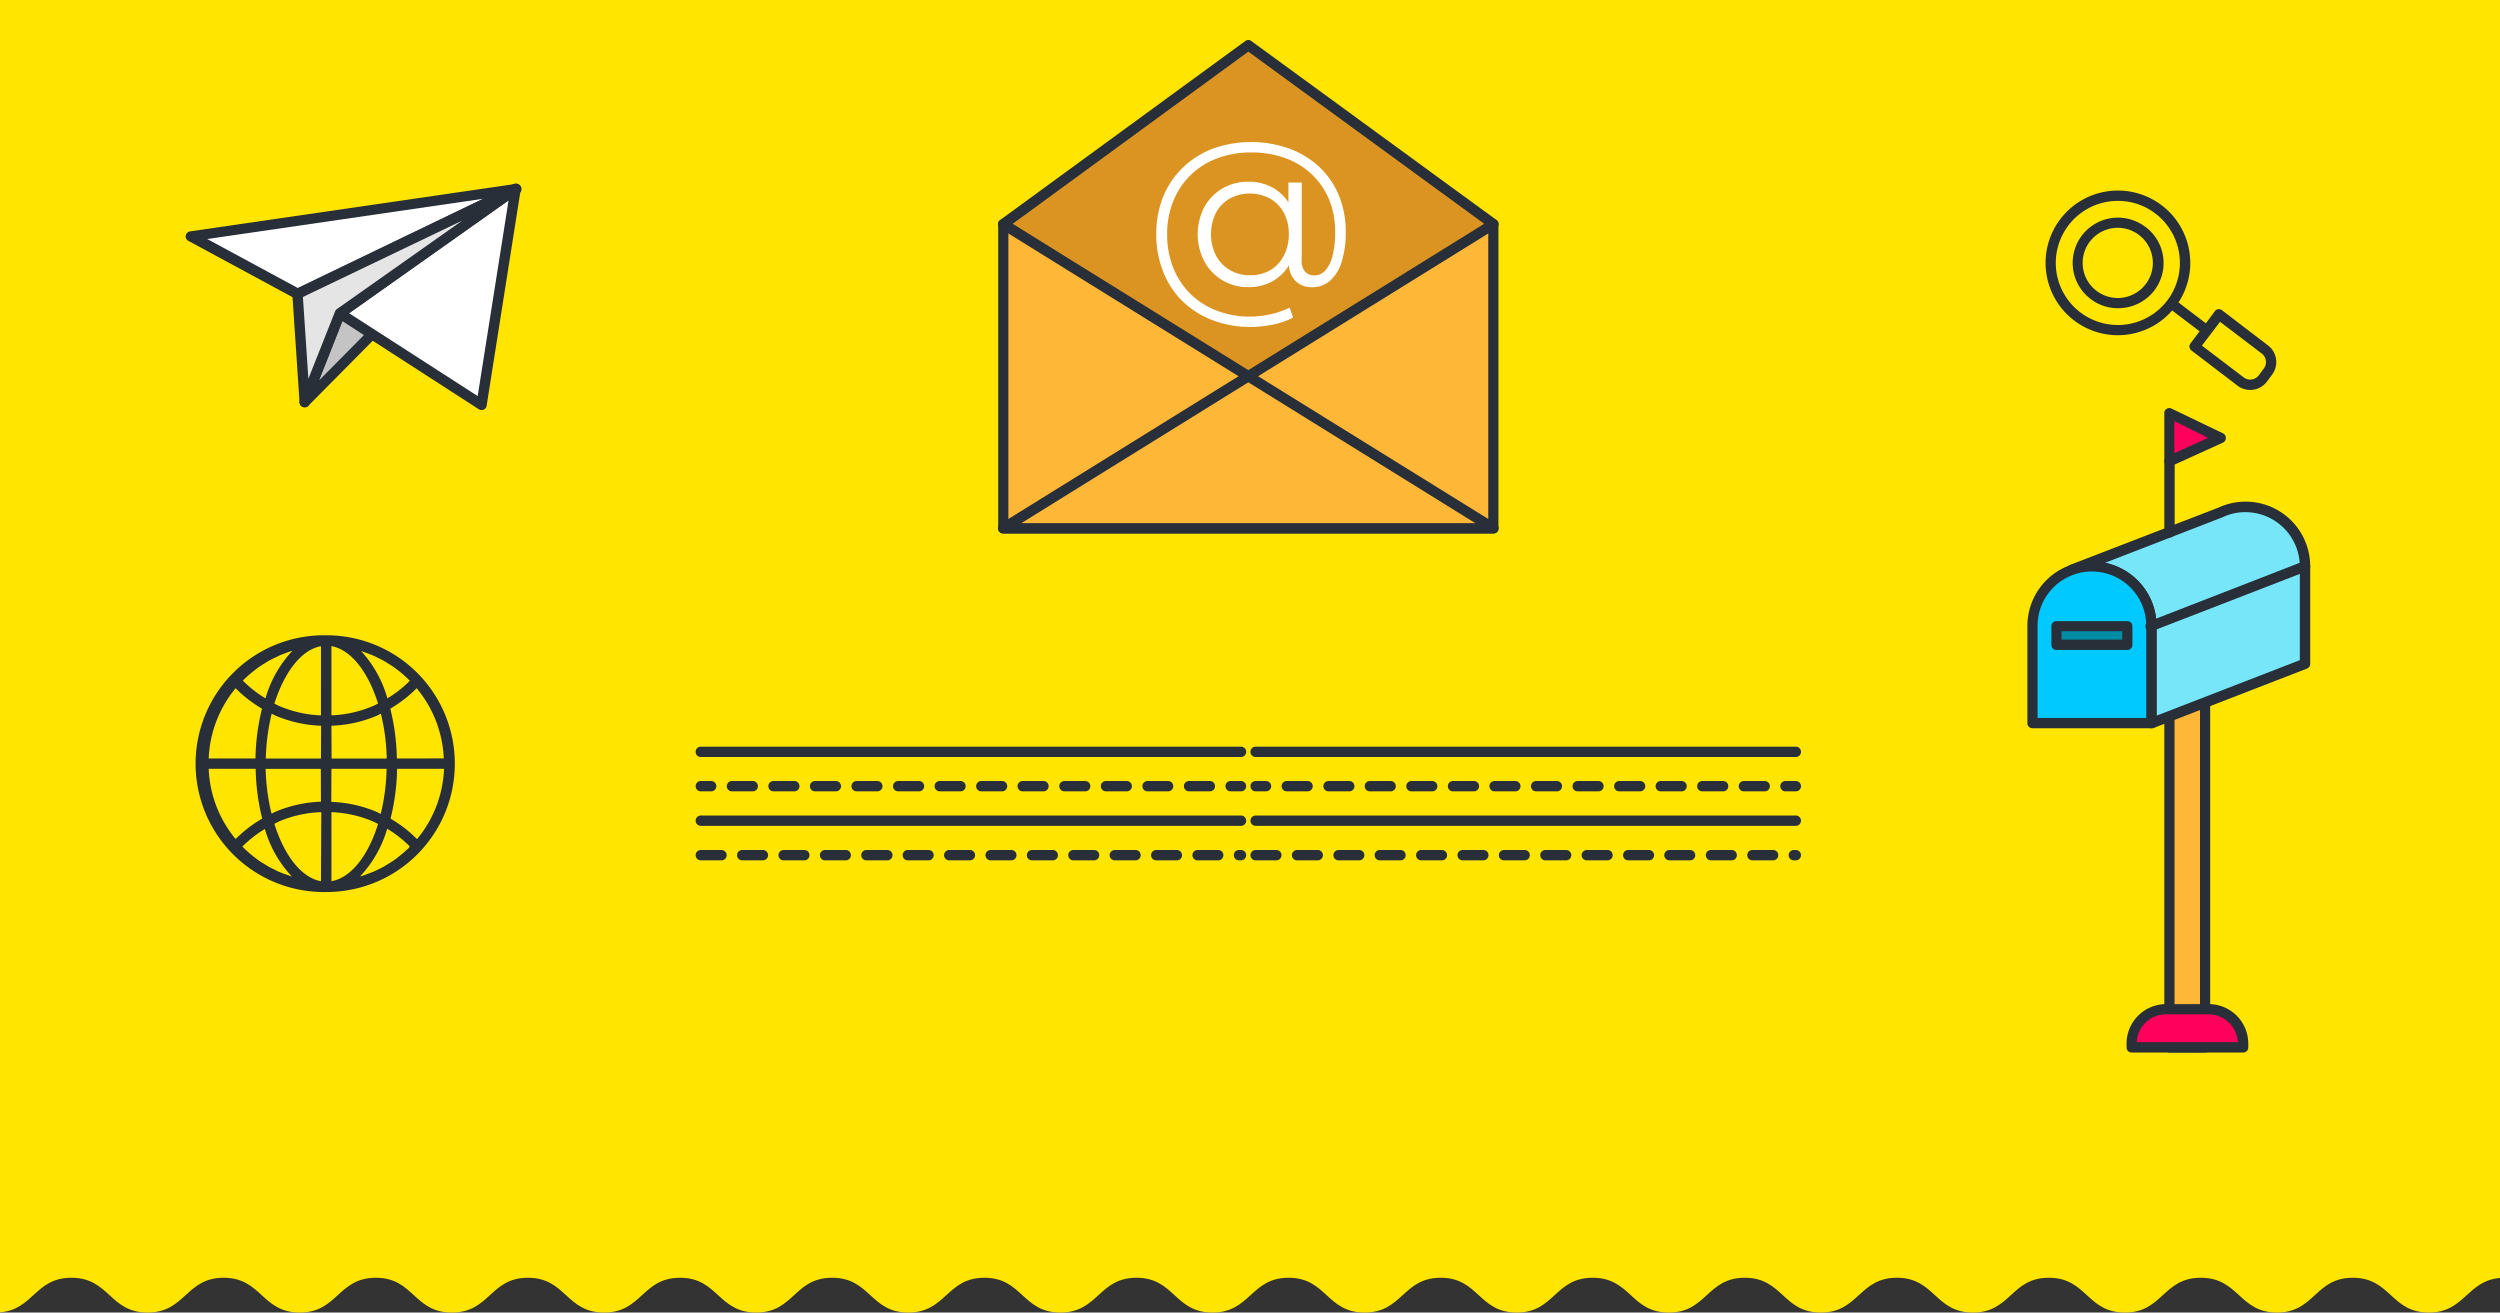 <?xml version="1.0" encoding="UTF-8"?>
<svg xmlns="http://www.w3.org/2000/svg" id="OBJECTS" viewBox="0 0 498.67 261.81">
  <rect x="0" y="0" width="498.67" height="261.81" fill="#333333" stroke="none"/>
  <defs>
    <style>.cls-1{fill:#ffe500;}.cls-2{fill:#c4c4c4;}.cls-3{fill:#282f39;}.cls-4{fill:#fff;}.cls-5{fill:#e5e5e5;}.cls-6{fill:#ffb737;}.cls-7{fill:#78e6f9;}.cls-8{fill:#00c9ff;}.cls-9{fill:#008ca3;}.cls-10{fill:#ff005c;}.cls-11{fill:#db9421;}</style>
  </defs>
  <path class="cls-1" d="M499.67,1V255.91c-6.64.57-7,6.9-14.2,6.9-7.58,0-7.58-6.94-15.16-6.94s-7.57,6.94-15.13,6.94-7.58-6.94-15.18-6.94-7.58,6.94-15.16,6.94-7.58-6.94-15.16-6.94-7.57,6.94-15.15,6.94-7.58-6.94-15.16-6.94-7.6,6.94-15.18,6.94-7.58-6.94-15.16-6.94-7.58,6.94-15.16,6.94-7.58-6.94-15.18-6.94-7.58,6.94-15.16,6.94-7.58-6.94-15.15-6.94-7.61,6.94-15.19,6.94-7.58-6.94-15.15-6.94-7.61,6.94-15.19,6.94-7.58-6.94-15.15-6.94-7.61,6.94-15.19,6.94-7.58-6.94-15.15-6.94-7.61,6.94-15.19,6.94-7.57-6.94-15.18-6.94-7.58,6.94-15.16,6.94-7.6-6.94-15.18-6.94-7.58,6.94-15.16,6.94-7.6-6.94-15.18-6.94-7.58,6.94-15.18,6.94-7.58-6.94-15.16-6.94-7.6,6.94-15.18,6.94-7.6-6.94-15.18-6.94-7.58,6.94-15.18,6.94-7.58-6.94-15.19-6.94c-7.25,0-7.55,6.35-14.24,6.9V1Z" transform="translate(-1 -1)"></path>
  <polygon class="cls-2" points="60.78 80.21 102.84 37.7 67.8 62.52 60.78 80.21"></polygon>
  <path class="cls-3" d="M61.78,82.24a1,1,0,0,1-.56-.17,1,1,0,0,1-.4-1.24l7-17.69a1,1,0,0,1,.36-.46l35.05-24.82a1,1,0,0,1,1.38.17,1,1,0,0,1,0,1.4L62.51,81.93A1,1,0,0,1,61.78,82.24Zm7.86-18.06-5,12.7,30.2-30.52Z" transform="translate(-1 -1)"></path>
  <polygon class="cls-4" points="38.07 47.15 59.34 58.65 102.84 37.7 38.07 47.15"></polygon>
  <path class="cls-3" d="M60.34,60.68a1,1,0,0,1-.49-.13L38.58,49.05A1,1,0,0,1,38.05,48a1.05,1.05,0,0,1,.87-.85l64.77-9.44a1,1,0,0,1,.6,2L60.79,60.58A1.22,1.22,0,0,1,60.34,60.68Zm-18-12,18.07,9.77,36.95-17.8Z" transform="translate(-1 -1)"></path>
  <polygon class="cls-4" points="67.8 62.52 96.06 80.76 102.84 37.7 67.8 62.52"></polygon>
  <path class="cls-3" d="M97.06,82.79a1,1,0,0,1-.56-.16L68.24,64.38a1,1,0,0,1-.48-.84,1,1,0,0,1,.44-.86l35.05-24.82a1,1,0,0,1,1.14,0,1,1,0,0,1,.47,1L98.07,81.92a1,1,0,0,1-.59.78A1.06,1.06,0,0,1,97.06,82.79ZM70.64,63.48,96.28,80,102.44,41Z" transform="translate(-1 -1)"></path>
  <polygon class="cls-5" points="59.34 58.65 60.78 80.21 67.8 62.52 102.84 37.7 59.34 58.65"></polygon>
  <path class="cls-3" d="M61.78,82.24l-.16,0a1,1,0,0,1-.87-1L59.31,59.72a1,1,0,0,1,.58-1L103.4,37.77a1,1,0,0,1,1,1.77L69.64,64.18l-6.9,17.41A1,1,0,0,1,61.78,82.24Zm-.36-22,1.09,16.31,5.33-13.44a1,1,0,0,1,.36-.46L93.21,45Z" transform="translate(-1 -1)"></path>
  <rect class="cls-6" x="432.71" y="131.6" width="7.15" height="77.31"></rect>
  <path class="cls-3" d="M440.86,210.94h-7.15a1,1,0,0,1-1-1V132.6a1,1,0,0,1,1-1h7.15a1,1,0,0,1,1,1v77.31A1,1,0,0,1,440.86,210.94Zm-6.11-2.07h5.08V133.63h-5.08Z" transform="translate(-1 -1)"></path>
  <path class="cls-7" d="M460.78,114v19.37l-30.64,11.87V125.87A11.88,11.88,0,0,0,418.27,114a11.55,11.55,0,0,0-3.95.68l29.62-11.45a13.28,13.28,0,0,1,1.52-.59,12.23,12.23,0,0,1,3.44-.51A11.88,11.88,0,0,1,460.78,114Z" transform="translate(-1 -1)"></path>
  <path class="cls-3" d="M430.14,146.26a1,1,0,0,1-.58-.18,1,1,0,0,1-.45-.85V125.87A10.84,10.84,0,0,0,418.27,115a10.61,10.61,0,0,0-3.61.61,1,1,0,0,1-1.31-.61,1,1,0,0,1,.59-1.33l29.63-11.44A12.88,12.88,0,0,1,461.81,114v19.37a1,1,0,0,1-.66,1l-30.64,11.87A.94.94,0,0,1,430.14,146.26Zm-9.24-33a12.91,12.91,0,0,1,10.27,12.64v17.85l28.57-11.07V114a10.86,10.86,0,0,0-10.84-10.84,10.27,10.27,0,0,0-4.52,1Zm39.88,20.13h0Z" transform="translate(-1 -1)"></path>
  <path class="cls-8" d="M430.14,125.87v19.36H406.4V125.87a11.87,11.87,0,0,1,7.24-10.94c.23-.09.46-.19.68-.26a11.55,11.55,0,0,1,3.95-.68,11.88,11.88,0,0,1,11.87,11.88Z" transform="translate(-1 -1)"></path>
  <path class="cls-3" d="M430.14,146.26H406.4a1,1,0,0,1-1-1V125.87A12.88,12.88,0,0,1,413.24,114c.26-.11.5-.2.73-.28a12.62,12.62,0,0,1,4.3-.74,12.91,12.91,0,0,1,12.9,12.91v19.36A1,1,0,0,1,430.14,146.26Zm-22.71-2.06h21.68V125.87A10.84,10.84,0,0,0,418.27,115a10.61,10.61,0,0,0-3.61.61l-.63.25a10.81,10.81,0,0,0-6.6,10Z" transform="translate(-1 -1)"></path>
  <line class="cls-1" x1="429.14" y1="124.87" x2="459.78" y2="112.99"></line>
  <path class="cls-3" d="M430.14,126.9a1,1,0,0,1-.37-2L460.4,113a1,1,0,0,1,1.34.59,1,1,0,0,1-.59,1.34l-30.64,11.87A1,1,0,0,1,430.14,126.9Z" transform="translate(-1 -1)"></path>
  <rect class="cls-9" x="410.18" y="124.87" width="14.17" height="3.75"></rect>
  <path class="cls-3" d="M425.35,130.64H411.18a1,1,0,0,1-1-1v-3.74a1,1,0,0,1,1-1h14.17a1,1,0,0,1,1,1v3.74A1,1,0,0,1,425.35,130.64Zm-13.14-2.06h12.11V126.9H412.21Z" transform="translate(-1 -1)"></path>
  <polygon class="cls-10" points="432.71 82.45 432.71 92 442.93 87.36 432.71 82.45"></polygon>
  <path class="cls-3" d="M433.71,94a1,1,0,0,1-1-1V83.45a1,1,0,0,1,1.48-.93l10.21,4.91a1,1,0,0,1,.59.94,1,1,0,0,1-.61.93l-10.21,4.64A1.08,1.08,0,0,1,433.71,94Zm1-9V91.4l6.74-3.07Z" transform="translate(-1 -1)"></path>
  <line class="cls-1" x1="432.71" y1="92" x2="432.71" y2="106.18"></line>
  <path class="cls-3" d="M433.71,108.21a1,1,0,0,1-1-1V93a1,1,0,0,1,2.07,0v14.18A1,1,0,0,1,433.71,108.21Z" transform="translate(-1 -1)"></path>
  <path class="cls-10" d="M430.15,201.29h12.27a5,5,0,0,1,5,5v2.64a0,0,0,0,1,0,0H425.18a0,0,0,0,1,0,0v-2.64A5,5,0,0,1,430.15,201.29Z"></path>
  <path class="cls-3" d="M448.39,210.94H426.18a1,1,0,0,1-1-1v-.78a7.88,7.88,0,0,1,7.87-7.87h8.53a7.88,7.88,0,0,1,7.88,7.87v.78A1,1,0,0,1,448.39,210.94Zm-21.17-2.07h20.14a5.82,5.82,0,0,0-5.81-5.54H433A5.81,5.81,0,0,0,427.22,208.87Z" transform="translate(-1 -1)"></path>
  <rect class="cls-6" x="200.11" y="44.71" width="97.79" height="60.67"></rect>
  <path class="cls-3" d="M298.89,107.41H201.11a1,1,0,0,1-1-1V45.71a1,1,0,0,1,1-1h97.78a1,1,0,0,1,1,1v60.67A1,1,0,0,1,298.89,107.41Zm-96.75-2.06h95.72V46.74H202.14Z" transform="translate(-1 -1)"></path>
  <polygon class="cls-6" points="200.11 105.38 249 75.05 297.89 105.38 200.11 105.38"></polygon>
  <path class="cls-3" d="M298.89,107.41H201.11a1,1,0,0,1-1-.75,1.05,1.05,0,0,1,.45-1.16l48.9-30.33a1,1,0,0,1,1.08,0l48.9,30.33a1.05,1.05,0,0,1,.45,1.16A1,1,0,0,1,298.89,107.41Zm-94.16-2.06h90.54L250,77.26Z" transform="translate(-1 -1)"></path>
  <polygon class="cls-11" points="200.11 44.71 249 75.05 297.89 44.71 249 9.02 200.11 44.71"></polygon>
  <path class="cls-3" d="M250,77.08a1,1,0,0,1-.54-.16l-48.9-30.33a1.06,1.06,0,0,1-.49-.84,1,1,0,0,1,.43-.87L249.39,9.19a1,1,0,0,1,1.22,0L299.5,44.88a1,1,0,0,1,.42.87,1,1,0,0,1-.48.84l-48.9,30.33A1,1,0,0,1,250,77.08ZM203,45.64,250,74.83l47.05-29.19L250,11.3Z" transform="translate(-1 -1)"></path>
  <path class="cls-4" d="M250.45,66.21a20.66,20.66,0,0,1-7.65-1.37,17.49,17.49,0,0,1-6-3.83A16.93,16.93,0,0,1,233,55.15a19.8,19.8,0,0,1-1.36-7.43A19.59,19.59,0,0,1,233,40.28a16.73,16.73,0,0,1,3.91-5.82,17.79,17.79,0,0,1,6-3.81,22.8,22.8,0,0,1,15.29,0,17.77,17.77,0,0,1,6,3.69A16.3,16.3,0,0,1,268.07,40a18.89,18.89,0,0,1,1.36,7.29,19.24,19.24,0,0,1-.79,5.88,8.29,8.29,0,0,1-2.3,3.79,5.35,5.35,0,0,1-3.63,1.33A4.53,4.53,0,0,1,259.37,57a4.79,4.79,0,0,1-1.26-3.54V50.24l.33-2.6L258,43.56V37.41h2.65V52.85a3.2,3.2,0,0,0,.73,2.4,2.51,2.51,0,0,0,1.79.69,2.92,2.92,0,0,0,2.2-1,7,7,0,0,0,1.45-3,19,19,0,0,0,.5-4.66,16.72,16.72,0,0,0-1.22-6.52,14.68,14.68,0,0,0-3.46-5,15.17,15.17,0,0,0-5.29-3.23,19.45,19.45,0,0,0-6.76-1.12,18.91,18.91,0,0,0-6.81,1.18,15,15,0,0,0-8.75,8.53,17.23,17.23,0,0,0-1.22,6.62,17.83,17.83,0,0,0,1.2,6.64,15,15,0,0,0,3.4,5.19,15.35,15.35,0,0,0,5.25,3.38,18.35,18.35,0,0,0,6.76,1.2,18.81,18.81,0,0,0,3.93-.45,16.53,16.53,0,0,0,3.89-1.34l.69,2a15.71,15.71,0,0,1-4.15,1.41A22.29,22.29,0,0,1,250.45,66.21ZM250,58.27a9.77,9.77,0,0,1-8.77-5.12,11.73,11.73,0,0,1,0-10.85,9.79,9.79,0,0,1,3.6-3.71A10.06,10.06,0,0,1,250,37.25a9.76,9.76,0,0,1,5,1.26,8.92,8.92,0,0,1,3.43,3.61,11.9,11.9,0,0,1,1.24,5.6,12,12,0,0,1-1.24,5.62A9.09,9.09,0,0,1,255,57,9.56,9.56,0,0,1,250,58.27Zm.37-2.37a7.8,7.8,0,0,0,4-1A7,7,0,0,0,257.07,52a8.83,8.83,0,0,0,1-4.29,8.73,8.73,0,0,0-1-4.3,7.07,7.07,0,0,0-2.77-2.81,8.5,8.5,0,0,0-8,0,7.07,7.07,0,0,0-2.75,2.83,9.64,9.64,0,0,0,0,8.55,7.24,7.24,0,0,0,2.75,2.87A7.68,7.68,0,0,0,250.33,55.9Z" transform="translate(-1 -1)"></path>
  <path class="cls-3" d="M91.72,153.3a25.59,25.59,0,0,0-25.59-25.58h0a25.61,25.61,0,1,0,0,51.21h0a25.59,25.59,0,0,0,25.59-25.58s0,0,0,0ZM50,136.22c.27-.25.54-.5.82-.74s.67-.55,1-.81.58-.45.87-.65.73-.48,1.11-.71.6-.38.91-.55.79-.41,1.19-.6.62-.31.94-.45.85-.33,1.27-.49.63-.24,1-.34l.21-.06a23.3,23.3,0,0,0-5.37,9.48,23.7,23.7,0,0,1-4.49-3.52C49.6,136.59,49.78,136.4,50,136.22ZM48,138.28a25.51,25.51,0,0,0,5.26,4.08,43.84,43.84,0,0,0-1.3,9.93H42.63A23.39,23.39,0,0,1,48,138.28Zm-5.41,16.07H52a43.69,43.69,0,0,0,1.3,9.93A25.86,25.86,0,0,0,48,168.36,23.34,23.34,0,0,1,42.63,154.35Zm16.43,21.42c-.33-.11-.64-.23-1-.35s-.85-.31-1.27-.48-.63-.3-.95-.46-.79-.38-1.18-.59l-.92-.56c-.37-.22-.74-.45-1.1-.7l-.87-.65c-.34-.27-.68-.53-1-.81s-.55-.5-.82-.75-.38-.37-.57-.56a24.06,24.06,0,0,1,4.49-3.51,23.19,23.19,0,0,0,5.37,9.47Zm6,1c-3.9-.68-7.33-5.15-9.29-11.45.35-.17.69-.36,1.05-.52A23.39,23.39,0,0,1,65.09,163Zm0-15.86a25.48,25.48,0,0,0-9.06,2c-.27.12-.53.27-.8.39a41.81,41.81,0,0,1-1.17-8.94h11Zm0-8.61h-11a41.81,41.81,0,0,1,1.17-8.94c.27.13.53.28.8.4a25.35,25.35,0,0,0,9.06,2Zm0-8.6a23.62,23.62,0,0,1-8.24-1.84c-.36-.15-.7-.34-1.05-.51,2-6.3,5.39-10.77,9.29-11.45Zm8.09-12.81c.32.1.64.23.95.34s.86.31,1.28.49.63.3.94.45.8.38,1.19.6.61.36.91.55.75.46,1.11.71.58.43.87.65.68.52,1,.81.55.49.82.74l.57.56a22.89,22.89,0,0,1-4.48,3.51A23.22,23.22,0,0,0,73,130.83Zm-6-1c3.9.67,7.33,5.14,9.3,11.44-.35.18-.7.37-1.06.52a23.62,23.62,0,0,1-8.24,1.84Zm0,15.87a25.35,25.35,0,0,0,9.06-2c.27-.12.53-.27.8-.4a40.58,40.58,0,0,1,1.17,8.94h-11Zm0,8.59h11a40.67,40.67,0,0,1-1.17,9c-.27-.13-.53-.28-.8-.4a25.48,25.48,0,0,0-9.06-2Zm0,22.41V163a23.39,23.39,0,0,1,8.24,1.83c.36.16.71.35,1.06.52C74.48,171.61,71.05,176.08,67.15,176.76Zm15.11-6.34c-.27.25-.54.51-.82.75s-.67.54-1,.81-.58.44-.88.65-.72.47-1.09.7l-.92.56c-.39.21-.78.4-1.18.59s-.63.32-1,.46-.84.32-1.27.48-.63.24-1,.35l-.2,0a23.19,23.19,0,0,0,5.37-9.47,23.67,23.67,0,0,1,4.48,3.51C82.64,170.05,82.46,170.24,82.26,170.42Zm1.94-2.06a25.46,25.46,0,0,0-5.26-4.07,43.84,43.84,0,0,0,1.31-9.94h9.36A23.34,23.34,0,0,1,84.2,168.36Zm-4-16.07a43.75,43.75,0,0,0-1.31-9.93,25.86,25.86,0,0,0,5.26-4.08,23.39,23.39,0,0,1,5.41,14Z" transform="translate(-1 -1)"></path>
  <path class="cls-3" d="M248.54,152H140.79a1,1,0,0,1,0-2.07H248.54a1,1,0,0,1,0,2.07Z" transform="translate(-1 -1)"></path>
  <path class="cls-3" d="M142.86,158.85h-2.07a1,1,0,1,1,0-2.06h2.07a1,1,0,0,1,0,2.06Z" transform="translate(-1 -1)"></path>
  <path class="cls-3" d="M242.33,158.85h-4.15a1,1,0,0,1,0-2.06h4.15a1,1,0,1,1,0,2.06Zm-8.29,0H229.9a1,1,0,1,1,0-2.06H234a1,1,0,1,1,0,2.06Zm-8.29,0h-4.14a1,1,0,1,1,0-2.06h4.14a1,1,0,0,1,0,2.06Zm-8.29,0h-4.14a1,1,0,1,1,0-2.06h4.14a1,1,0,1,1,0,2.06Zm-8.29,0H205a1,1,0,1,1,0-2.06h4.14a1,1,0,1,1,0,2.06Zm-8.29,0h-4.14a1,1,0,0,1,0-2.06h4.14a1,1,0,1,1,0,2.06Zm-8.29,0h-4.14a1,1,0,0,1,0-2.06h4.14a1,1,0,1,1,0,2.06Zm-8.28,0h-4.15a1,1,0,1,1,0-2.06h4.15a1,1,0,0,1,0,2.06Zm-8.29,0h-4.15a1,1,0,0,1,0-2.06H176a1,1,0,1,1,0,2.06Zm-8.29,0h-4.15a1,1,0,1,1,0-2.06h4.15a1,1,0,1,1,0,2.06Zm-8.29,0h-4.15a1,1,0,1,1,0-2.06h4.15a1,1,0,0,1,0,2.06Zm-8.29,0H147a1,1,0,0,1,0-2.06h4.15a1,1,0,1,1,0,2.06Z" transform="translate(-1 -1)"></path>
  <path class="cls-3" d="M248.54,158.85h-2.07a1,1,0,1,1,0-2.06h2.07a1,1,0,1,1,0,2.06Z" transform="translate(-1 -1)"></path>
  <path class="cls-3" d="M248.54,165.73H140.79a1,1,0,1,1,0-2.06H248.54a1,1,0,1,1,0,2.06Z" transform="translate(-1 -1)"></path>
  <path class="cls-3" d="M248.54,172.61h-.4a1,1,0,1,1,0-2.06h.4a1,1,0,0,1,0,2.06Zm-4.53,0h-4.13a1,1,0,0,1,0-2.06H244a1,1,0,0,1,0,2.06Zm-8.26,0h-4.12a1,1,0,1,1,0-2.06h4.12a1,1,0,1,1,0,2.06Zm-8.25,0h-4.13a1,1,0,0,1,0-2.06h4.13a1,1,0,0,1,0,2.06Zm-8.26,0h-4.13a1,1,0,0,1,0-2.06h4.13a1,1,0,0,1,0,2.06Zm-8.26,0h-4.13a1,1,0,0,1,0-2.06H211a1,1,0,0,1,0,2.06Zm-8.25,0H198.6a1,1,0,1,1,0-2.06h4.13a1,1,0,0,1,0,2.06Zm-8.26,0h-4.13a1,1,0,0,1,0-2.06h4.13a1,1,0,0,1,0,2.06Zm-8.26,0h-4.13a1,1,0,0,1,0-2.06h4.13a1,1,0,0,1,0,2.06Zm-8.26,0h-4.13a1,1,0,0,1,0-2.06H178a1,1,0,1,1,0,2.06Zm-8.25,0h-4.13a1,1,0,1,1,0-2.06h4.13a1,1,0,0,1,0,2.06Zm-8.26,0h-4.13a1,1,0,0,1,0-2.06h4.13a1,1,0,0,1,0,2.06Zm-8.26,0h-4.13a1,1,0,0,1,0-2.06h4.13a1,1,0,0,1,0,2.06Zm-8.26,0h-4.13a1,1,0,0,1,0-2.06h4.13a1,1,0,1,1,0,2.06Z" transform="translate(-1 -1)"></path>
  <path class="cls-3" d="M359.21,152H251.46a1,1,0,0,1,0-2.07H359.21a1,1,0,0,1,0,2.07Z" transform="translate(-1 -1)"></path>
  <path class="cls-3" d="M253.53,158.85h-2.07a1,1,0,1,1,0-2.06h2.07a1,1,0,1,1,0,2.06Z" transform="translate(-1 -1)"></path>
  <path class="cls-3" d="M353,158.85h-4.15a1,1,0,0,1,0-2.06H353a1,1,0,0,1,0,2.06Zm-8.29,0h-4.15a1,1,0,0,1,0-2.06h4.15a1,1,0,1,1,0,2.06Zm-8.29,0h-4.15a1,1,0,1,1,0-2.06h4.15a1,1,0,0,1,0,2.06Zm-8.29,0H324a1,1,0,0,1,0-2.06h4.15a1,1,0,1,1,0,2.06Zm-8.29,0H315.7a1,1,0,1,1,0-2.06h4.14a1,1,0,1,1,0,2.06Zm-8.29,0h-4.14a1,1,0,1,1,0-2.06h4.14a1,1,0,0,1,0,2.06Zm-8.29,0h-4.14a1,1,0,1,1,0-2.06h4.14a1,1,0,1,1,0,2.06Zm-8.29,0h-4.14a1,1,0,1,1,0-2.06H295a1,1,0,0,1,0,2.06Zm-8.29,0h-4.14a1,1,0,0,1,0-2.06h4.14a1,1,0,1,1,0,2.06Zm-8.29,0h-4.14a1,1,0,1,1,0-2.06h4.14a1,1,0,1,1,0,2.06Zm-8.29,0H266a1,1,0,1,1,0-2.06h4.14a1,1,0,1,1,0,2.06Zm-8.28,0h-4.15a1,1,0,0,1,0-2.06h4.15a1,1,0,1,1,0,2.06Z" transform="translate(-1 -1)"></path>
  <path class="cls-3" d="M359.21,158.85h-2.07a1,1,0,1,1,0-2.06h2.07a1,1,0,1,1,0,2.06Z" transform="translate(-1 -1)"></path>
  <path class="cls-3" d="M359.21,165.73H251.46a1,1,0,1,1,0-2.06H359.21a1,1,0,1,1,0,2.06Z" transform="translate(-1 -1)"></path>
  <path class="cls-3" d="M359.21,172.61h-.4a1,1,0,0,1,0-2.06h.4a1,1,0,1,1,0,2.06Zm-4.53,0h-4.13a1,1,0,0,1,0-2.06h4.13a1,1,0,0,1,0,2.06Zm-8.26,0h-4.13a1,1,0,0,1,0-2.06h4.13a1,1,0,0,1,0,2.06Zm-8.26,0H334a1,1,0,1,1,0-2.06h4.12a1,1,0,1,1,0,2.06Zm-8.25,0h-4.13a1,1,0,1,1,0-2.06h4.13a1,1,0,0,1,0,2.06Zm-8.26,0h-4.13a1,1,0,1,1,0-2.06h4.13a1,1,0,1,1,0,2.06Zm-8.26,0h-4.13a1,1,0,1,1,0-2.06h4.13a1,1,0,1,1,0,2.06Zm-8.26,0H301a1,1,0,1,1,0-2.06h4.12a1,1,0,1,1,0,2.06Zm-8.25,0h-4.13a1,1,0,1,1,0-2.06h4.13a1,1,0,1,1,0,2.06Zm-8.26,0h-4.13a1,1,0,0,1,0-2.06h4.13a1,1,0,0,1,0,2.06Zm-8.26,0h-4.13a1,1,0,0,1,0-2.06h4.13a1,1,0,0,1,0,2.06Zm-8.26,0H268a1,1,0,1,1,0-2.06h4.12a1,1,0,1,1,0,2.06Zm-8.25,0h-4.13a1,1,0,0,1,0-2.06h4.13a1,1,0,0,1,0,2.06Zm-8.26,0h-4.13a1,1,0,0,1,0-2.06h4.13a1,1,0,0,1,0,2.06Z" transform="translate(-1 -1)"></path>
  <path class="cls-3" d="M428.92,46.25A9,9,0,1,0,418,60.63a8.9,8.9,0,0,0,5.45,1.85,8.47,8.47,0,0,0,1.23-.08,9,9,0,0,0,4.26-16.15ZM429,57.67a7,7,0,1,1,1.36-5.16A6.94,6.94,0,0,1,429,57.67Z" transform="translate(-1 -1)"></path>
  <path class="cls-3" d="M455,72.66a4.13,4.13,0,0,0-1.62-2.77l-9.15-7a1,1,0,0,0-1.45.2L441,65.49l-5.46-4.16a14.43,14.43,0,1,0-20.81,3.6,14.38,14.38,0,0,0,19.55-2l5.47,4.16-1.8,2.38a1,1,0,0,0,.19,1.45l9.16,7a4.14,4.14,0,0,0,2.53.86,4.18,4.18,0,0,0,3.35-1.66l1-1.35A4.17,4.17,0,0,0,455,72.66ZM433.3,60.94a12.38,12.38,0,1,1-11.51-19.76,12,12,0,0,1,1.69-.11,12.24,12.24,0,0,1,7.46,2.53A12.39,12.39,0,0,1,433.3,60.94Zm19.25,13.58-1,1.35a2.14,2.14,0,0,1-3,.41l-8.34-6.34,3.62-4.75,8.33,6.34A2.14,2.14,0,0,1,452.55,74.52Z" transform="translate(-1 -1)"></path>
</svg>
